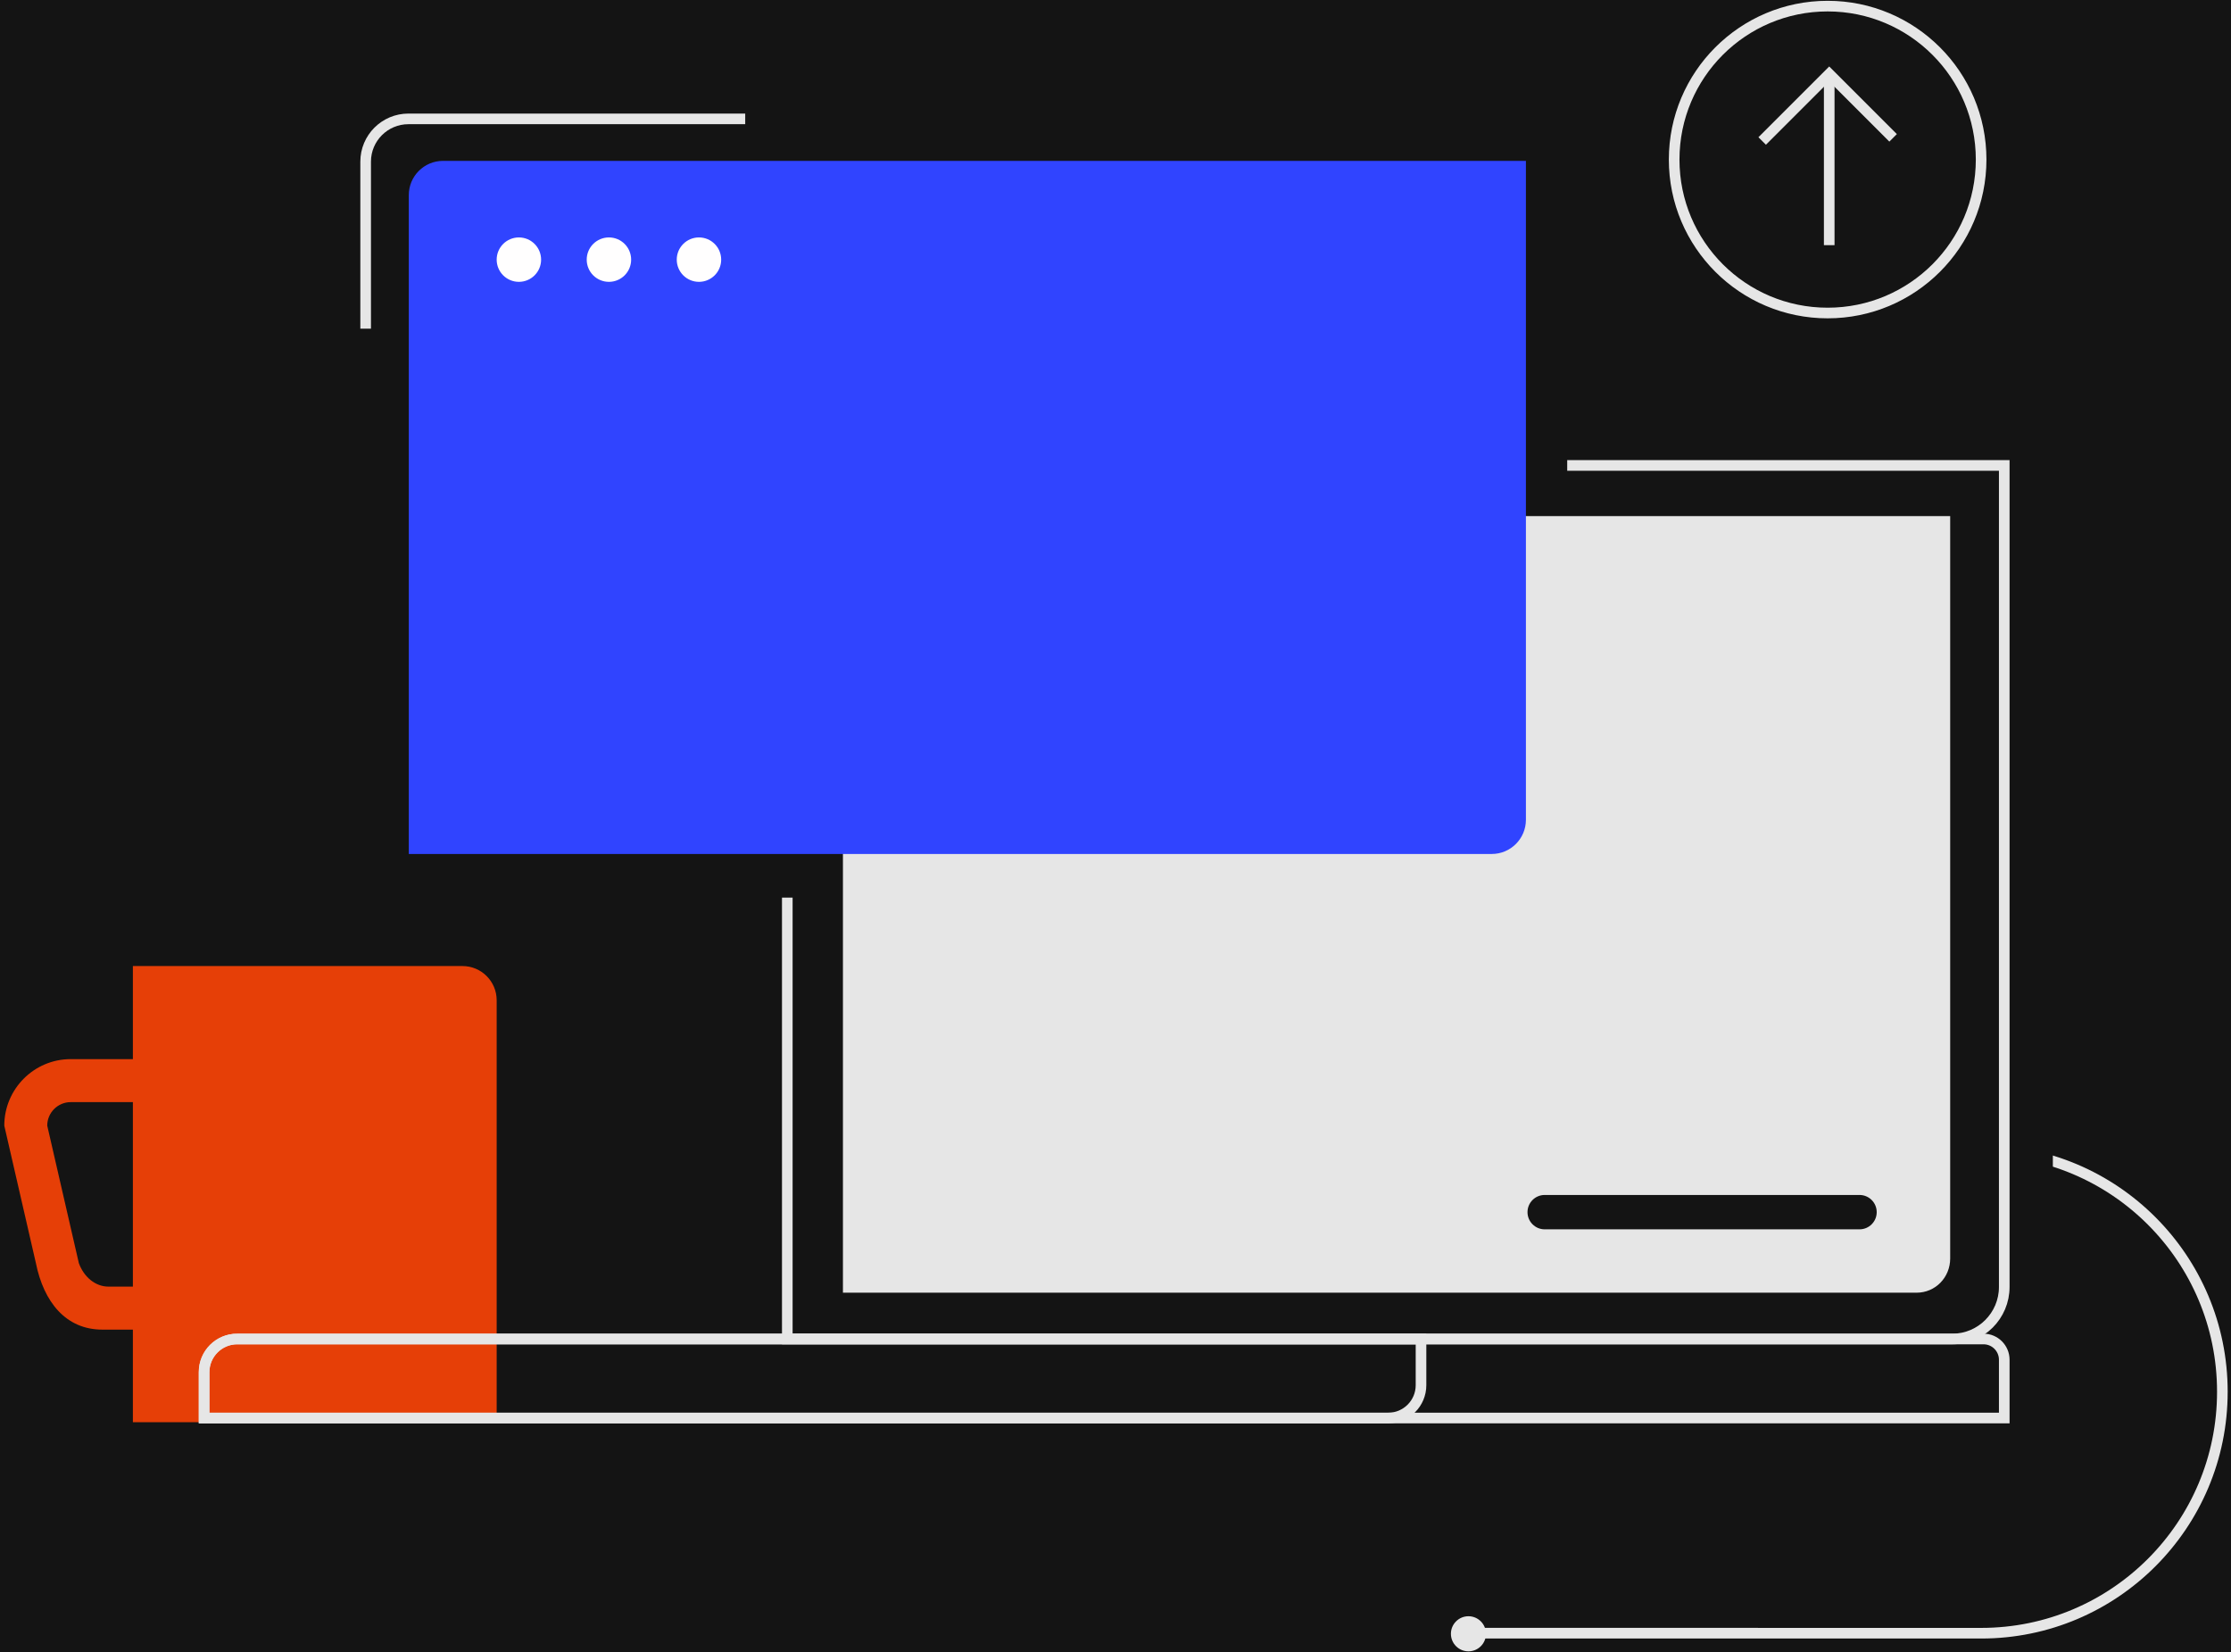 <?xml version="1.0" encoding="UTF-8"?> <svg xmlns="http://www.w3.org/2000/svg" width="420" height="311" viewBox="0 0 420 311" fill="none"> <rect width="420" height="311" fill="#F5F5F5"></rect> <g id="Hero-01 1" clip-path="url(#clip0_417_1443)"> <rect width="420" height="311" fill="#141414"></rect> <path id="Vector" d="M276.515 307.421C276.712 307.421 372.783 307.431 372.979 307.431C398.051 307.431 418.374 287.083 418.374 261.978C418.374 236.873 398.051 216.524 372.979 216.524C372.792 216.524 372.606 216.524 372.419 216.53" stroke="#E6E6E6" stroke-width="2" stroke-miterlimit="10"></path> <path id="Vector_2" fill-rule="evenodd" clip-rule="evenodd" d="M87.062 181.846H25.016V199.366H13.313C6.416 199.366 0.807 204.982 0.807 211.888L6.757 237.762C8.226 245.048 12.366 250.284 19.263 250.284H25.016V267.718H93.502V188.284C93.502 184.729 90.618 181.846 87.062 181.846ZM25.016 207.462V242.189H20.426C17.991 242.189 15.814 240.438 14.841 237.762L8.892 211.888C8.892 209.45 10.873 207.462 13.313 207.462H25.016Z" fill="#E63F07"></path> <path id="Vector_3" d="M314.396 79.529H383.753C385.249 79.529 386.463 83.379 386.463 88.125V237.993C386.463 247.723 383.972 255.626 380.904 255.626H311.547C310.051 255.626 308.837 251.776 308.837 247.03V97.161C308.837 87.432 311.329 79.529 314.396 79.529Z" fill="#141414"></path> <path id="Vector_4" d="M157.991 87.614H377.313V242.258C377.313 247.662 372.932 252.049 367.535 252.049H148.214V97.403C148.214 92.001 152.595 87.614 157.991 87.614Z" stroke="#E6E6E6" stroke-width="2" stroke-miterlimit="10"></path> <path id="Vector_5" d="M105.478 30.036H295.038V141.126C295.038 156.49 282.397 168.961 266.825 168.961H77.258V57.873C77.258 42.508 89.899 30.036 105.472 30.036H105.478Z" fill="#141414"></path> <path id="Vector_6" d="M158.688 103.538C158.688 99.982 161.572 97.152 165.129 97.152H367.134V236.895C367.134 240.451 364.36 243.334 360.802 243.334C327.754 243.334 175.896 243.334 158.688 243.334C158.688 231.026 158.688 130.099 158.688 103.538Z" fill="#E6E6E6"></path> <path id="Vector_7" d="M350.066 224.936H290.799C289.011 224.936 287.562 226.384 287.562 228.171C287.562 229.958 289.011 231.406 290.799 231.406H350.066C351.853 231.406 353.302 229.958 353.302 228.171C353.302 226.384 351.853 224.936 350.066 224.936Z" fill="#141414"></path> <path id="Vector_8" d="M44.596 252.049H267.515V260.741C267.515 264.155 264.747 266.928 261.336 266.928H38.422V258.236C38.422 254.821 41.191 252.049 44.602 252.049H44.596Z" stroke="#E6E6E6" stroke-width="2" stroke-miterlimit="10"></path> <path id="Vector_9" d="M44.708 252.048H373.412C375.564 252.048 377.313 253.799 377.313 255.954V266.923H38.422V258.337C38.422 254.861 41.236 252.043 44.708 252.043V252.048Z" stroke="#E6E6E6" stroke-width="2" stroke-miterlimit="10"></path> <path id="Vector_10" d="M276.443 310.844C278.266 310.844 279.743 309.365 279.743 307.54C279.743 305.716 278.266 304.236 276.443 304.236C274.622 304.236 273.144 305.716 273.144 307.54C273.144 309.365 274.622 310.844 276.443 310.844Z" fill="#E6E6E6"></path> <path id="Vector_11" d="M76.959 36.72C76.959 33.164 79.843 30.282 83.4 30.282H287.263V154.312C287.263 157.869 284.379 160.751 280.823 160.751H76.959V36.72Z" fill="#3044FF"></path> <path id="Vector_12" d="M140.291 22.378H76.887C72.441 22.378 68.836 25.982 68.836 30.427V61.872" stroke="#E6E6E6" stroke-width="2"></path> <path id="Vector_13" d="M97.684 53.054C99.993 53.054 101.866 51.183 101.866 48.874C101.866 46.565 99.993 44.693 97.684 44.693C95.374 44.693 93.502 46.565 93.502 48.874C93.502 51.183 95.374 53.054 97.684 53.054Z" fill="#FFFEFE"></path> <path id="Vector_14" d="M114.635 53.054C116.945 53.054 118.817 51.183 118.817 48.874C118.817 46.565 116.945 44.693 114.635 44.693C112.325 44.693 110.453 46.565 110.453 48.874C110.453 51.183 112.325 53.054 114.635 53.054Z" fill="#FFFEFE"></path> <path id="Vector_15" d="M131.585 53.054C133.894 53.054 135.767 51.183 135.767 48.874C135.767 46.565 133.894 44.693 131.585 44.693C129.275 44.693 127.403 46.565 127.403 48.874C127.403 51.183 129.275 53.054 131.585 53.054Z" fill="#FFFEFE"></path> <path id="Vector_16" d="M372.96 30.036C372.96 45.99 360.023 58.921 344.065 58.921C328.107 58.921 315.17 45.99 315.17 30.036C315.17 14.083 328.107 1.152 344.065 1.152C360.023 1.152 372.96 14.083 372.96 30.036Z" stroke="#E6E6E6" stroke-width="2"></path> <path id="Vector_17" d="M344.362 13.924V46.149" stroke="#E6E6E6" stroke-width="2" stroke-miterlimit="10"></path> <path id="Vector_18" d="M331.74 26.54L344.361 13.924L356.388 25.948" stroke="#E6E6E6" stroke-width="2" stroke-miterlimit="10"></path> </g> <defs> <clipPath id="clip0_417_1443"> <rect width="420" height="311" fill="white"></rect> </clipPath> </defs> </svg> 